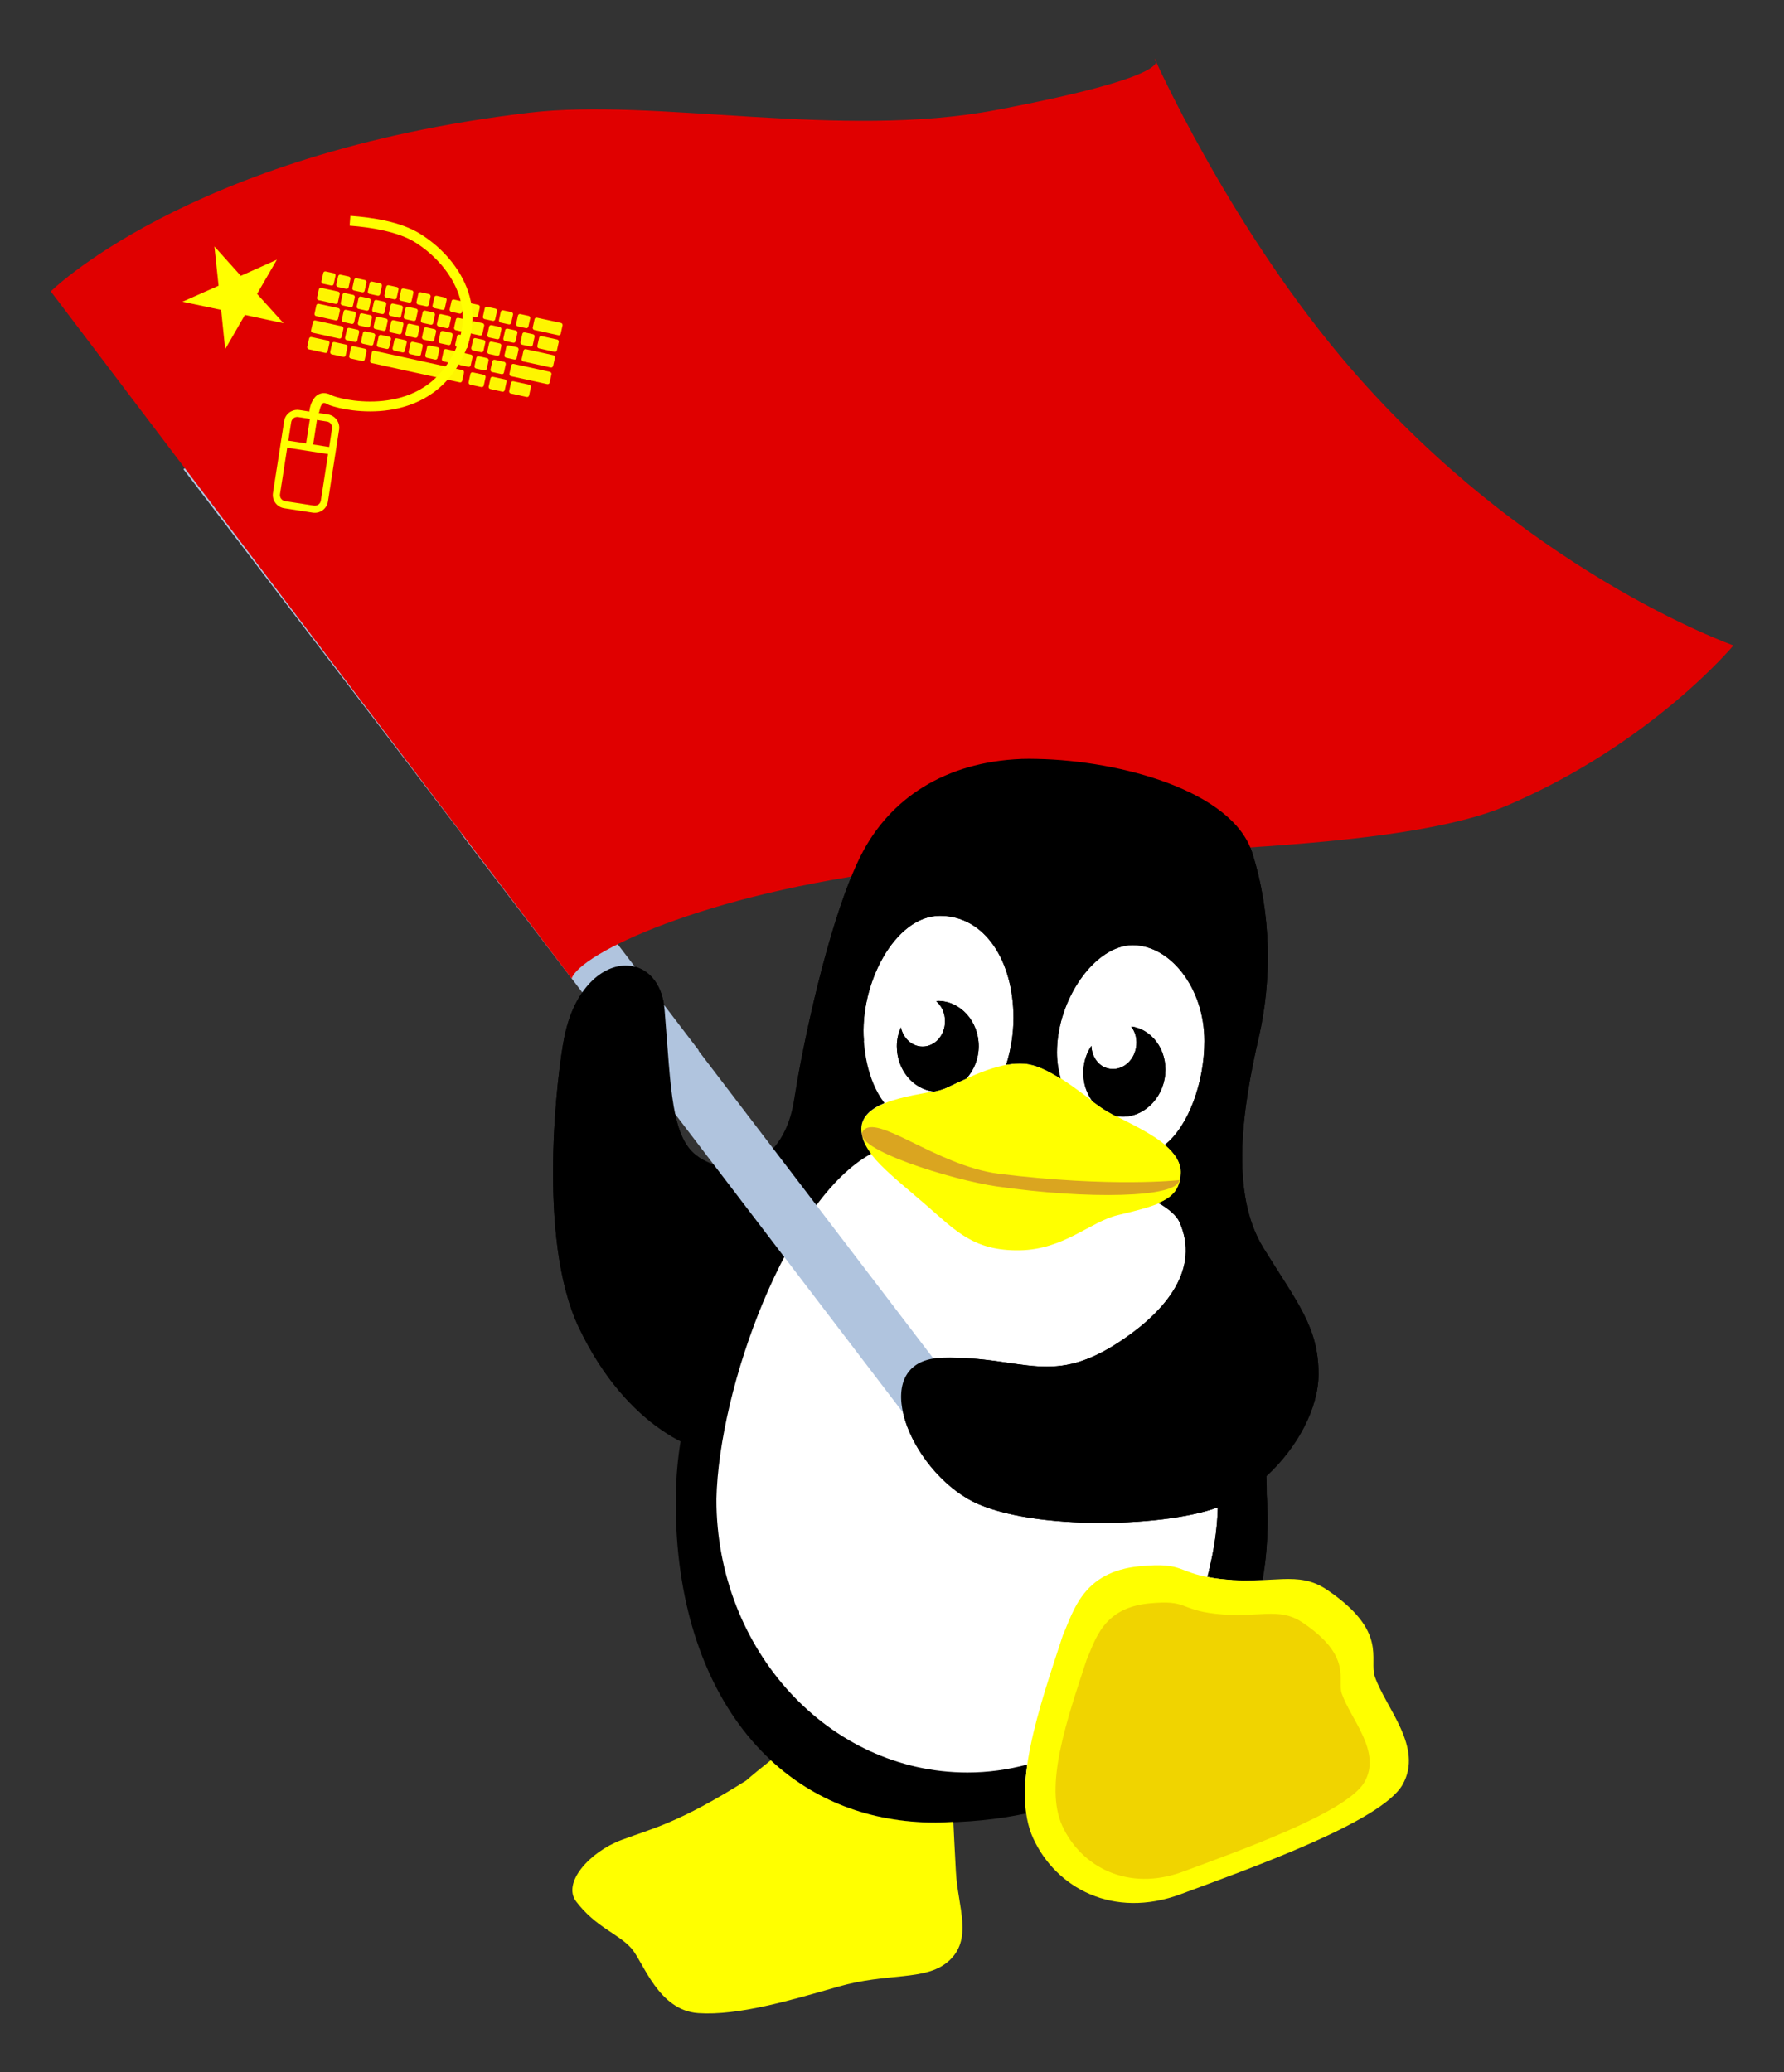 <?xml version="1.0" encoding="UTF-8"?>
<svg version="1.1" viewBox="0 0 145.15 168.62" xmlns="http://www.w3.org/2000/svg" xmlns:osb="http://www.openswatchbook.org/uri/2009/osb">
<rect x="0" y="0" width="145.15" height="168.62" fill="#333333" stroke="none"/>
<g transform="translate(-168.41 -443.5)">
<path d="m251.73 515.76c-8.793 0-15.918 6.704-15.918 14.974 0 2.1 0.467 4.111 1.297 5.925-7.489 5.684-12.675 16.545-12.675 27.06 0 15.179 8.862 26.028 21.842 26.028 12.981 0 25.409-15.89 25.409-31.069 0-7.764-2.736-14.412-7.163-19.042 1.963-2.49 3.154-5.564 3.154-8.902 0-8.27-7.154-14.974-15.947-14.974z" fill="#fff" fill-rule="evenodd"/>
<path d="m245.39 532.04c2.189-1.061 4.445-2.123 6.368-1.99 1.924 0.133 4.445 2.255 6.169 3.516 1.664 1.216 6.729 2.789 6.567 5.44-0.13 2.128-1.592 2.521-5.174 3.383-2.182 0.525-4.378 2.804-7.96 2.853-3.714 0.052-5.154-1.557-7.562-3.649-3.025-2.627-5.324-4.242-5.307-6.236 0.023-2.657 5.771-2.786 6.899-3.317z" fill="#ff0"/>
<path d="m249.63 539.01c9.309 1.145 14.727 0.519 14.727 0.519-0.113 1.442-7.426 1.589-14.883 0.51-3.527-0.51-11.851-3.051-10.856-4.491 1.059-1.532 5.927 2.769 11.012 3.461z" fill="#daa520"/>
<path d="m251.52 505.26c-6.204 0.243-10.741 3.207-13.088 7.9-2.503 5.006-4.633 14.891-5.424 19.897-0.79 5.006-4.622 6.624-7.752 4.598-2.24-1.449-2.244-5.512-2.771-11.968-0.429-5.259-6.716-5.005-8.165 2.24-0.557 2.783-2.252 16.352 1.179 23.582 2.909 6.13 6.768 8.527 8.283 9.285-0.228 1.413-0.358 2.854-0.383 4.333-0.263 15.51 7.857 26.677 21.135 26.677 2.553 0 5.03-0.241 7.369-0.737-0.172-1.207-0.116-2.555 0.088-3.979-1.56 0.416-3.185 0.648-4.864 0.648-11.278 0-20.428-9.966-20.428-22.226 0.197-9.179 5.819-24.431 12.587-28.121-0.503-0.672-0.802-1.329-0.796-2.034 8e-3 -0.996 0.813-1.653 1.887-2.093-1.482-1.933-1.639-4.544-1.68-5.07-0.364-4.606 2.516-10.17 6.19-10.17s5.984 3.692 5.984 8.312c0 1.306-0.218 2.603-0.59 3.803 0.506-0.093 1.002-0.121 1.474-0.088 0.903 0.062 1.926 0.565 2.948 1.209-0.187-0.685-0.295-1.399-0.295-2.122 0-4.341 3.12-8.725 6.161-8.725s5.836 3.47 5.836 7.811c0 3.305-1.269 6.899-3.213 8.43 0.806 0.677 1.351 1.462 1.297 2.358-0.076 1.253-0.636 1.888-1.798 2.388 0.853 0.505 1.453 1.027 1.68 1.533 1.713 3.821-1.091 7.157-4.481 9.492-5.928 4.084-8.051 1.419-14.768 1.562-6.06 0.132-3.133 8.437 2.004 11.467 4.376 2.581 15.736 2.425 20.369 0.707-0.052 1.966-0.364 3.852-0.855 5.66 0.308 0.059 0.65 0.129 1.061 0.177 1.375 0.159 2.454 0.107 3.449 0.059 0.362-2.148 0.495-4.453 0.324-6.927 0-0.505-4e-3 -1.005-0.029-1.503 2.542-2.337 4.245-5.553 4.245-8.312 0-3.821-1.714-5.779-4.481-10.258s-1.699-11.41-0.383-17.126c1.066-4.632 1.05-10.027-0.531-15.033-1.581-5.006-10.659-7.503-17.509-7.635-0.428-8e-3 -0.854-0.016-1.268 0zm-6.809 19.691c-0.041 0-0.078 0.028-0.118 0.029 0.432 0.379 0.707 0.957 0.707 1.621 0 1.144-0.813 2.063-1.828 2.063-0.858 0-1.566-0.666-1.769-1.562-0.199 0.473-0.324 0.976-0.324 1.533 0 1.918 1.32 3.502 3.007 3.685 0.429-0.085 0.804-0.201 1.002-0.295 0.547-0.265 1.101-0.52 1.651-0.766 0.012-6e-3 0.017-0.024 0.029-0.029 0.594-0.672 0.973-1.583 0.973-2.594 0-2.039-1.493-3.685-3.331-3.685zm15.741 2.093c0.355 0.452 0.505 1.086 0.383 1.739-0.21 1.125-1.184 1.867-2.181 1.68-0.843-0.158-1.41-0.939-1.444-1.857-0.283 0.429-0.487 0.897-0.59 1.444-0.212 1.136 0.065 2.253 0.678 3.066 0.202 0.152 0.434 0.307 0.619 0.442 0.319 0.233 0.788 0.502 1.297 0.766 8e-3 4e-3 0.022-4e-3 0.029 0 1.796 0.318 3.548-1.043 3.92-3.036 0.375-2.004-0.787-3.907-2.594-4.245-0.04-8e-3 -0.078 6e-3 -0.118 0z" fill-rule="evenodd"/>
<path d="m187.02 478.87-3.686 2.812 22.65 29.682-0.023 0.018 38.238 50.102 3.686-2.812-22.652-29.68 0.025-0.019-38.238-50.102z" color="#000000" fill="#b0c4de" fill-rule="evenodd"/>
<g>
<path d="m172.54 467.21 42.382 55.916c0.646-1.98 10.627-6.902 26.95-8.885 14.352-1.743 39.21-0.949 49.121-5.178 11.794-5.033 18.454-13.042 18.454-13.042s-17.384-6.094-31.977-23.532c-9.257-11.062-15.11-24.209-15.11-24.209s2.306 1.283-12.889 4.17c-12.684 2.41-27.694-1.006-38.03 0.226-27.974 3.315-39.279 14.913-38.9 14.534z" fill="#e00000"/>
<g fill="#ff0">
<g transform="matrix(.025 -.013 .013 .025 216.99 485.71)">
<path d="m-243.55-1080.4c54.54 33.653 116.23 80.594 144.88 128.56 29.711 49.747 51.013 117.39 44.312 182.41-6.701 65.016-39.858 127.8-122.88 173.34-82.047 45.011-162.19 31.796-225.38 4.281-31.593-13.758-58.639-31.159-78.469-46.344-9.915-7.592-18.036-14.621-23.969-20.281-5.932-5.661-9.951-10.572-10.312-11.125-7.573-11.578-18.389-18.922-29.531-19.875-11.142-0.953-20.39 3.58-27.469 8.531-14.157 9.903-22.75 23.844-22.75 23.844l23.875 15.562s7.401-10.562 15.219-16.031c3.909-2.734 7.107-3.604 8.688-3.469 1.581 0.135 3.745 0.367 8.125 7.062 3.262 4.987 7.691 9.658 14.469 16.125 6.777 6.467 15.612 14.118 26.312 22.312 21.402 16.389 50.252 34.957 84.438 49.844 68.37 29.773 159.4 44.524 250.47-5.438 90.088-49.42 129.99-122.38 137.52-195.4 7.526-73.019-15.769-145.69-48.188-199.97-33.481-56.061-98.129-103.49-154.41-138.22" color="#000000" style="block-progression:tb;text-indent:0;text-transform:none"/>
<path d="m-558.75-686.22c-2.487 2.913-5.909 5.33-10.762 8.979-6.31 4.744-14.327 11.168-21.701 21.616l-26.676-19.594c-6.917-5.081-15.018-7.5-23.044-7.423-0.733 7e-3 -1.477 0.022-2.208 0.071-10.962 0.727-21.532 6.111-28.494 15.588l-124.4 169.32c-12.508 17.026-8.79 41.239 8.235 53.747l67.446 49.579c17.025 12.507 41.269 8.789 53.776-8.236l124.37-169.32c12.507-17.026 8.819-41.27-8.207-53.777l-24.231-17.786c5.591-8.225 11.364-12.658 17.537-17.299 7.846-5.899 17.476-12.877 21.877-26.219l-23.519 0.754zm-82.91 24.08c3.966-0.213 8.031 0.944 11.576 3.548l27.46 20.158-42.491 57.848-38.354-28.177-3.5-2.569 31.932-43.455c3.348-4.558 8.278-7.079 13.377-7.353zm55.664 35.931 23.357 17.166c8.103 5.952 9.757 16.822 3.805 24.924l-31.903 43.454-6.246-4.573-31.504-23.122 42.491-57.848zm-113.17 31.503 3.5 2.569 38.354 28.177 16.627 12.196 31.505 23.152 6.217 4.574-80.268 109.24c-5.952 8.102-16.792 9.756-24.894 3.804l-67.474-49.549c-8.102-5.952-9.786-16.821-3.834-24.923l80.268-109.24z" color="#000000" style="block-progression:tb;text-indent:0;text-transform:none"/>
<g transform="matrix(.65 .542 -.542 .65 -392.48 -1186.6)" opacity=".96">
<rect x="162.14" y="153.65" width="42.857" height="42.857" ry="6.857"/>
<rect x="214.14" y="153.65" width="42.857" height="42.857" ry="6.857"/>
<rect x="270.14" y="153.65" width="42.857" height="42.857" ry="6.857"/>
<rect x="324.14" y="153.65" width="42.857" height="42.857" ry="6.857"/>
<rect x="382.14" y="153.65" width="42.857" height="42.857" ry="6.857"/>
<rect x="434.14" y="153.65" width="42.857" height="42.857" ry="6.857"/>
<rect x="494.14" y="153.65" width="42.857" height="42.857" ry="6.857"/>
<rect x="550.14" y="153.65" width="42.857" height="42.857" ry="6.857"/>
<rect x="610.14" y="153.65" width="42.857" height="42.857" ry="6.857"/>
<rect x="666.14" y="153.65" width="42.857" height="42.857" ry="6.857"/>
<rect x="726.14" y="153.65" width="42.857" height="42.857" ry="6.857"/>
<rect x="782.14" y="153.65" width="42.857" height="42.857" ry="6.857"/>
<rect x="842.14" y="153.65" width="42.857" height="42.857" ry="6.857"/>
<rect x="900.14" y="153.65" width="97.857" height="42.857" ry="6.857"/>
<rect x="159.43" y="211.65" width="72.857" height="42.857" ry="6.857"/>
<rect x="242.14" y="211.65" width="42.857" height="42.857" ry="6.857"/>
<rect x="298.14" y="211.65" width="42.857" height="42.857" ry="6.857"/>
<rect x="352.14" y="211.65" width="42.857" height="42.857" ry="6.857"/>
<rect x="410.14" y="211.65" width="42.857" height="42.857" ry="6.857"/>
<rect x="462.14" y="211.65" width="42.857" height="42.857" ry="6.857"/>
<rect x="522.14" y="211.65" width="42.857" height="42.857" ry="6.857"/>
<rect x="578.14" y="211.65" width="42.857" height="42.857" ry="6.857"/>
<rect x="638.14" y="211.65" width="42.857" height="42.857" ry="6.857"/>
<rect x="694.14" y="211.65" width="42.857" height="42.857" ry="6.857"/>
<rect x="754.14" y="211.65" width="42.857" height="42.857" ry="6.857"/>
<rect x="810.14" y="211.65" width="42.857" height="42.857" ry="6.857"/>
<rect x="870.14" y="211.65" width="42.857" height="42.857" ry="6.857"/>
<rect x="928.86" y="211.65" width="68.571" height="42.857" ry="6.857"/>
<rect x="162.73" y="266.64" width="82.253" height="42.857" ry="6.857"/>
<rect x="258.12" y="266.64" width="42.857" height="42.857" ry="6.857"/>
<rect x="314.14" y="266.64" width="42.857" height="42.857" ry="6.857"/>
<rect x="369.11" y="266.64" width="42.857" height="42.857" ry="6.857"/>
<rect x="424.14" y="266.64" width="42.857" height="42.857" ry="6.857"/>
<rect x="480.14" y="266.64" width="42.857" height="42.857" ry="6.857"/>
<rect x="538.14" y="266.64" width="42.857" height="42.857" ry="6.857"/>
<rect x="596.14" y="266.64" width="42.857" height="42.857" ry="6.857"/>
<rect x="654.14" y="266.64" width="42.857" height="42.857" ry="6.857"/>
<rect x="710.14" y="266.64" width="42.857" height="42.857" ry="6.857"/>
<rect x="766.14" y="266.64" width="42.857" height="42.857" ry="6.857"/>
<rect x="826.14" y="266.64" width="42.857" height="42.857" ry="6.857"/>
<rect x="886.14" y="266.64" width="109.98" height="42.857" ry="6.857"/>
<rect x="163.49" y="324.64" width="106.5" height="42.857" ry="6.857"/>
<rect x="282.12" y="324.64" width="42.857" height="42.857" ry="6.857"/>
<rect x="338.14" y="324.64" width="42.857" height="42.857" ry="6.857"/>
<rect x="393.11" y="324.64" width="42.857" height="42.857" ry="6.857"/>
<rect x="448.14" y="324.64" width="42.857" height="42.857" ry="6.857"/>
<rect x="504.14" y="324.64" width="42.857" height="42.857" ry="6.857"/>
<rect x="562.14" y="324.64" width="42.857" height="42.857" ry="6.857"/>
<rect x="620.14" y="324.64" width="42.857" height="42.857" ry="6.857"/>
<rect x="678.14" y="324.64" width="42.857" height="42.857" ry="6.857"/>
<rect x="734.14" y="324.64" width="42.857" height="42.857" ry="6.857"/>
<rect x="790.14" y="324.64" width="46.898" height="42.857" ry="6.857"/>
<rect x="856.2" y="324.64" width="140.42" height="42.857" ry="6.857"/>
<rect x="162.73" y="382.64" width="71.141" height="42.857" ry="6.857"/>
<rect x="242.97" y="382.64" width="53.969" height="42.857" ry="6.857"/>
<rect x="309.09" y="382.64" width="54.387" height="42.857" ry="6.857"/>
<rect x="381.99" y="382.64" width="321.83" height="42.857" ry="6.857"/>
<rect x="726.31" y="382.64" width="52.959" height="42.857" ry="6.857"/>
<rect x="796.45" y="382.64" width="55.989" height="42.857" ry="6.857"/>
<rect x="867.96" y="382.64" width="69.573" height="42.857" ry="6.857"/>
</g>
</g>
<path d="m191.48 469.8-3.143-0.672-1.604 2.786-0.332-3.197-3.145-0.664 2.938-1.304-0.34-3.196 2.148 2.392 2.935-1.311-1.611 2.782z" color="#000000" fill-rule="evenodd"/>
</g>
</g>
<path d="m254.89 576.56c-1.952 5.964-4.257 12.526-2.413 16.538 1.843 4.012 6.488 6.592 12.018 4.531 5.53-2.06 16.291-5.863 18.026-8.899s-1.353-6.211-2.254-8.802c-0.494-1.419 1.122-3.661-3.872-7.051-2.432-1.651-4.434-0.397-8.698-0.891-3.658-0.424-2.705-1.413-6.603-1.031-4.589 0.45-5.337 3.652-6.204 5.604z" fill="#ff0"/>
<path d="m231.12 586.74c-0.742 0.586-1.556 1.252-2.004 1.651-5.53 3.47-7.537 3.858-10.14 4.834-2.603 0.976-4.843 3.495-3.685 5.011 1.63 2.133 3.453 2.609 4.51 3.832 0.964 1.116 2.171 5.03 5.424 5.247 3.253 0.217 7.486-1.035 11.378-2.152 4.045-1.161 7.04-0.448 8.902-2.004 2.141-1.79 0.827-4.473 0.678-7.369-0.123-2.376-0.166-3.074-0.206-4.038-0.483 0.018-0.955 0.059-1.444 0.059-5.394 0-9.937-1.842-13.412-5.07z" fill="#ff0"/>
<path d="m256.82 578.56c-1.597 4.879-3.482 10.247-1.974 13.53 1.508 3.282 5.308 5.393 9.832 3.707 4.524-1.686 13.327-4.796 14.747-7.28 1.419-2.484-1.107-5.081-1.844-7.201-0.404-1.161 0.918-2.995-3.167-5.768-1.989-1.35-3.628-0.325-7.116-0.729-2.992-0.347-2.213-1.156-5.402-0.844-3.754 0.368-4.366 2.988-5.075 4.585z" fill="#f0d400"/>
<g fill-rule="evenodd">
<path transform="translate(168.41,443.5)" d="m51.043 78.574c-1.973-0.086-4.318 1.778-5.133 5.854-0.557 2.783-2.251 16.352 1.18 23.582 2.009 4.234 4.455 6.659 6.285 8.021 4.899-5.019 3.031-14.972 3.471-21.877-2.24-1.449-2.245-5.511-2.772-11.967-0.188-2.301-1.497-3.547-3.031-3.613z" color="#000000"/>
<path transform="translate(168.41,443.5)" d="m83.109 61.76c-6.204 0.243-10.741 3.207-13.088 7.9-2.296 4.593-4.265 13.249-5.188 18.52 1.228 0.632 4.571-3.28 5.453-3.486-0.364-4.606 2.515-10.17 6.189-10.17s5.984 3.692 5.984 8.312c0 1.306-0.218 2.603-0.59 3.803 0.506-0.093 1.003-0.122 1.475-0.09 0.903 0.062 1.926 0.565 2.947 1.209-0.187-0.685-0.295-1.399-0.295-2.123 0-4.341 3.119-8.725 6.16-8.725s5.836 3.471 5.836 7.812c0 3.305-1.269 6.898-3.213 8.43 0.806 0.677 1.351 1.462 1.297 2.357-0.076 1.253-0.635 1.889-1.797 2.389 0.853 0.505 1.453 1.027 1.68 1.533 1.713 3.821-1.091 7.155-4.481 9.49-5.928 4.084-8.05 1.42-14.768 1.562-6.06 0.132-3.134 8.436 2.004 11.467 4.376 2.581 15.736 2.426 20.369 0.709-0.046 1.758-0.309 3.447-0.713 5.078l4.535-0.393c0.224-1.8 0.297-3.701 0.158-5.719 0-0.505-6e-3 -1.004-0.031-1.502 2.542-2.337 4.246-5.553 4.246-8.312 0-3.821-1.714-5.779-4.481-10.258-2.767-4.479-1.699-11.411-0.383-17.127 1.066-4.632 1.05-10.027-0.531-15.033-1.581-5.006-10.66-7.503-17.51-7.635-0.428-8e-3 -0.854-0.016-1.268 0zm-6.809 19.691c-0.041 0-0.077 0.028-0.117 0.029 0.432 0.379 0.707 0.956 0.707 1.621 0 1.144-0.813 2.062-1.828 2.062-0.858 0-1.565-0.664-1.768-1.56-0.199 0.473-0.324 0.974-0.324 1.531 0 1.918 1.32 3.502 3.006 3.686 0.429-0.085 0.803-0.201 1.002-0.295 0.547-0.265 1.101-0.519 1.65-0.766 0.012-6e-3 0.017-0.024 0.029-0.029 0.594-0.672 0.973-1.585 0.973-2.596 0-2.039-1.492-3.684-3.33-3.684zm15.742 2.094c0.354 0.452 0.505 1.086 0.383 1.738-0.21 1.125-1.184 1.866-2.182 1.68-0.843-0.158-1.411-0.939-1.445-1.857-0.283 0.429-0.487 0.898-0.59 1.445-0.212 1.136 0.067 2.252 0.68 3.064 0.202 0.152 0.432 0.308 0.617 0.443 0.319 0.233 0.79 0.501 1.299 0.766 8e-3 4e-3 0.022-4e-3 0.029 0 1.796 0.318 3.547-1.042 3.92-3.035 0.375-2.004-0.787-3.906-2.594-4.244-0.039-0.008-0.078 0.005-0.117 0z"/>
</g>
</g>
</svg>
